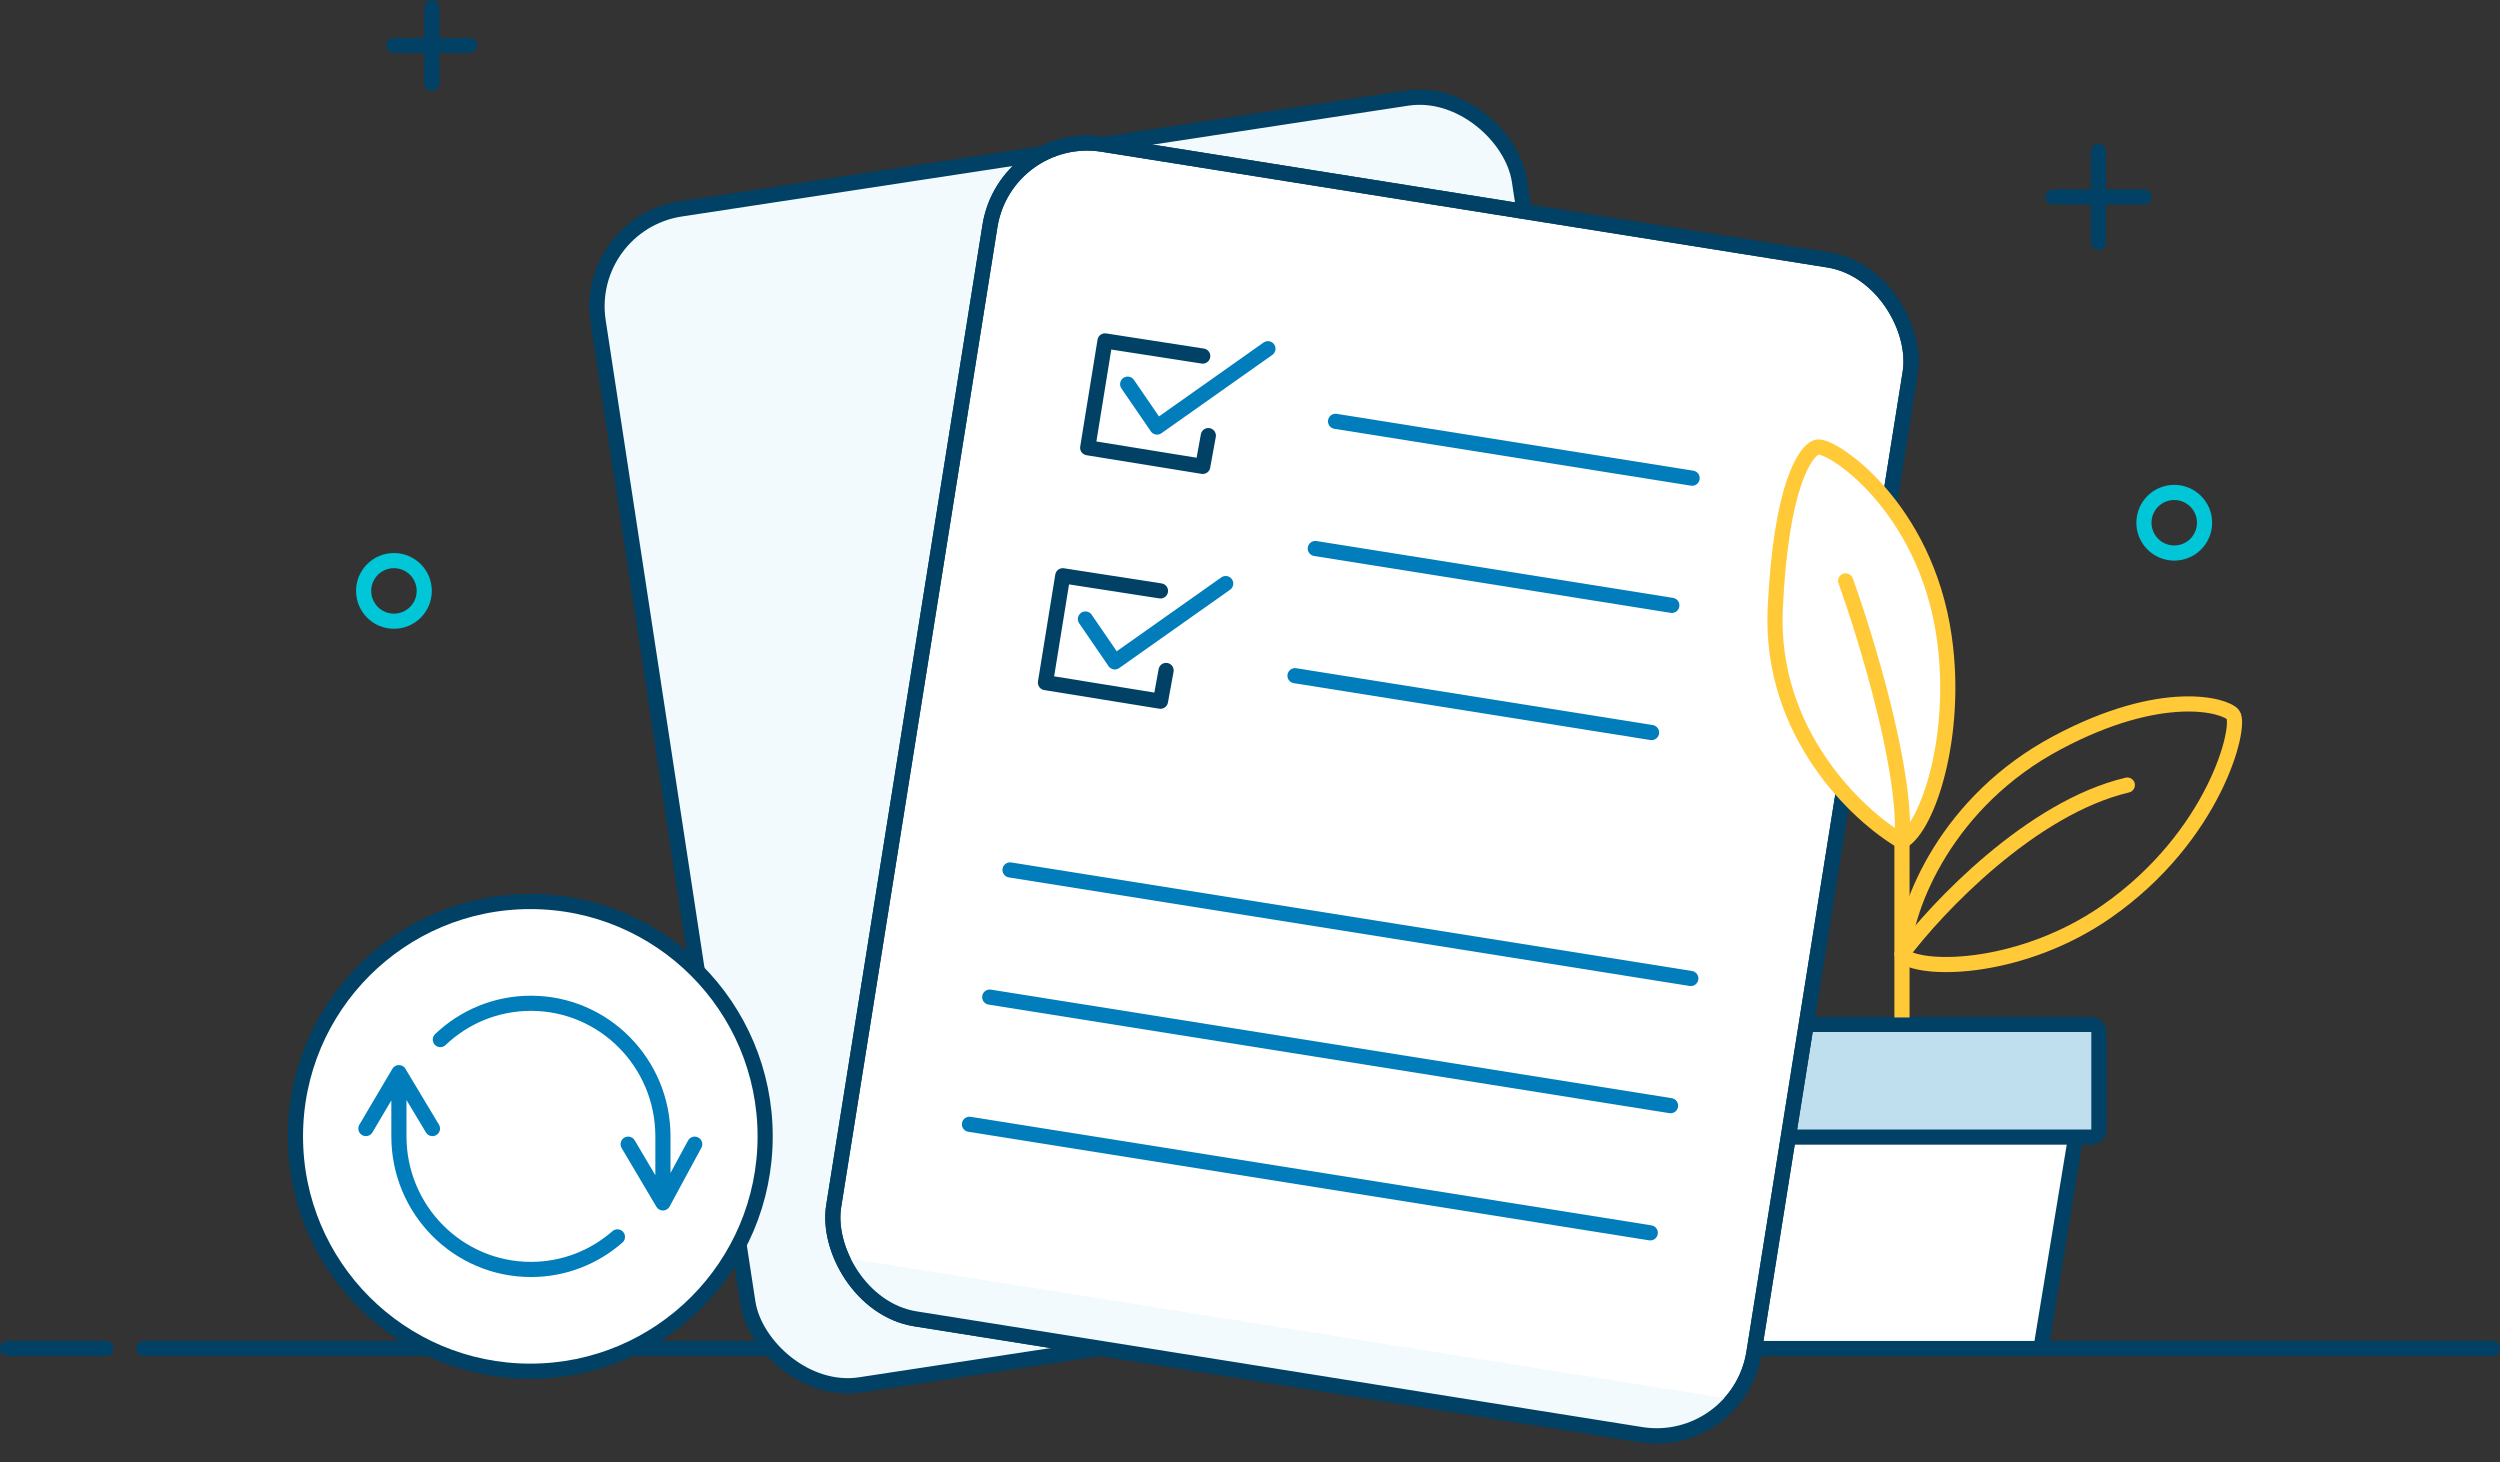 <svg width="330" height="193" viewBox="0 0 330 193" fill="none" xmlns="http://www.w3.org/2000/svg">
<rect x="0" y="0" width="330" height="193" fill="#333333" stroke="none"/>
<path d="M329 178L19 178" stroke="#004165" stroke-width="2" stroke-linecap="round" stroke-linejoin="round"/>
<path d="M14 178H1" stroke="#004165" stroke-width="2" stroke-linecap="round" stroke-linejoin="round"/>
<path d="M121 126H81V128H121V126Z" fill="#F2FAFD"/>
<path d="M277 20V32" stroke="#004165" stroke-width="2" stroke-linecap="round" stroke-linejoin="round"/>
<path d="M283 26H271" stroke="#004165" stroke-width="2" stroke-linecap="round" stroke-linejoin="round"/>
<path d="M57 1V11" stroke="#004165" stroke-width="2" stroke-linecap="round" stroke-linejoin="round"/>
<path d="M62 6H52" stroke="#004165" stroke-width="2" stroke-linecap="round" stroke-linejoin="round"/>
<path fill-rule="evenodd" clip-rule="evenodd" d="M56 78C56 80.209 54.21 82 52 82C49.791 82 48 80.209 48 78C48 75.79 49.791 74 52 74C54.21 74 56 75.79 56 78Z" stroke="#00C6D7" stroke-width="2" stroke-linecap="round" stroke-linejoin="round"/>
<path fill-rule="evenodd" clip-rule="evenodd" d="M291 69C291 71.209 289.21 73 287 73C284.791 73 283 71.209 283 69C283 66.79 284.791 65 287 65C289.21 65 291 66.79 291 69Z" stroke="#00C6D7" stroke-width="2" stroke-linecap="round" stroke-linejoin="round"/>
<path d="M228.149 151.13C228.07 150.531 228.536 150 229.14 150H272.822C273.439 150 273.909 150.553 273.809 151.162L269.538 177.162C269.458 177.645 269.041 178 268.551 178H232.557C232.055 178 231.631 177.628 231.566 177.13L228.149 151.13Z" fill="white" stroke="#004165" stroke-width="2" stroke-linecap="round"/>
<rect x="225" y="135.223" width="52.055" height="14.873" rx="1" fill="#BFDEEE" stroke="#004165" stroke-width="2" stroke-linecap="round"/>
<rect x="77" y="29.549" width="123" height="157" rx="13" transform="rotate(-8.674 77 29.549)" fill="#F2FAFD" stroke="#004165" stroke-width="2"/>
<line x1="107.372" y1="122.548" x2="197.331" y2="108.825" stroke="#007DBA" stroke-width="2" stroke-linecap="round" stroke-linejoin="round"/>
<line x1="109.936" y1="139.354" x2="199.895" y2="125.631" stroke="#007DBA" stroke-width="2" stroke-linecap="round" stroke-linejoin="round"/>
<line x1="112.5" y1="156.159" x2="202.459" y2="142.436" stroke="#007DBA" stroke-width="2" stroke-linecap="round" stroke-linejoin="round"/>
<rect x="125.836" y="71.176" width="15" height="33" transform="rotate(-8.674 125.836 71.176)" fill="#F2FAFD" stroke="#004165" stroke-width="2" stroke-linecap="round" stroke-linejoin="round"/>
<rect x="148.439" y="53.566" width="15" height="47" transform="rotate(-8.674 148.439 53.566)" fill="#F2FAFD" stroke="#004165" stroke-width="2" stroke-linecap="round" stroke-linejoin="round"/>
<rect x="177.677" y="79.453" width="15" height="17" transform="rotate(-8.674 177.677 79.453)" fill="#F2FAFD" stroke="#004165" stroke-width="2" stroke-linecap="round" stroke-linejoin="round"/>
<path d="M108.512 183.068L101.857 179.228L100.687 178.193L220.303 159.945L218.688 162.619L213.794 167.008L108.512 183.068Z" fill="#F2FAFD"/>
<rect x="77" y="29.549" width="123" height="157" rx="13" transform="rotate(-8.674 77 29.549)" fill="#F2FAFD" stroke="#004165" stroke-width="2"/>
<rect x="132.72" y="17" width="123" height="157" rx="13" transform="rotate(9.059 132.72 17)" fill="white" stroke="#004165" stroke-width="2"/>
<line x1="133.324" y1="114.831" x2="223.189" y2="129.16" stroke="#007DBA" stroke-width="2" stroke-linecap="round" stroke-linejoin="round"/>
<line x1="130.647" y1="131.619" x2="220.512" y2="145.948" stroke="#007DBA" stroke-width="2" stroke-linecap="round" stroke-linejoin="round"/>
<line x1="127.97" y1="148.407" x2="217.835" y2="162.736" stroke="#007DBA" stroke-width="2" stroke-linecap="round" stroke-linejoin="round"/>
<line x1="176.295" y1="55.616" x2="223.36" y2="63.12" stroke="#007DBA" stroke-width="2" stroke-linecap="round" stroke-linejoin="round"/>
<line x1="173.619" y1="72.404" x2="220.683" y2="79.908" stroke="#007DBA" stroke-width="2" stroke-linecap="round" stroke-linejoin="round"/>
<line x1="170.942" y1="89.192" x2="218.006" y2="96.696" stroke="#007DBA" stroke-width="2" stroke-linecap="round" stroke-linejoin="round"/>
<path d="M115.976 172.823L110.807 167.138L110.009 165.796L229.499 184.848L227.146 186.903L221.148 189.592L115.976 172.823Z" fill="#F2FAFD"/>
<rect x="132.72" y="17" width="123" height="157" rx="13" transform="rotate(9.059 132.72 17)" stroke="#004165" stroke-width="2"/>
<path d="M252.061 111.067C252.061 110.515 251.614 110.067 251.061 110.067C250.509 110.067 250.061 110.515 250.061 111.067H252.061ZM252.061 134.306V111.067H250.061V134.306H252.061Z" fill="#FFC937"/>
<path d="M234.33 80.392C233.586 96.752 245.174 107.658 251.061 111.067C254.47 109.208 258.498 97.124 256.639 84.11C254.163 66.783 241.766 58.64 239.907 59.012C238.358 59.322 235.073 64.032 234.33 80.392Z" fill="white"/>
<path d="M251.061 111.067C245.174 107.658 233.586 96.752 234.33 80.392C235.073 64.032 238.358 59.322 239.907 59.012C241.766 58.64 254.163 66.783 256.639 84.11C258.498 97.124 254.47 109.208 251.061 111.067ZM251.061 111.067C251.805 102.143 246.414 84.42 243.625 76.674" stroke="#FFC937" stroke-width="2" stroke-linecap="round"/>
<path d="M271.511 98.053C257.061 105.76 251.553 119.386 251.149 126.177C254.34 128.388 267.223 127.864 278.018 120.362C292.392 110.374 295.916 95.829 294.75 94.335C293.778 93.09 285.454 90.617 271.511 98.053Z" stroke="#FFC937" stroke-width="2" stroke-linecap="round"/>
<path d="M251.061 125.94C255.709 119.743 268.165 106.605 280.807 103.63" stroke="#FFC937" stroke-width="2" stroke-linecap="round"/>
<path d="M158.76 47L145.861 45L143.576 59.102L158.76 61.562L159.5 57.5" stroke="#004165" stroke-width="2" stroke-linecap="round" stroke-linejoin="round"/>
<circle cx="70" cy="150" r="31" fill="white" stroke="#004165" stroke-width="2" stroke-linecap="round" stroke-linejoin="round"/>
<path d="M81.501 163.268C78.443 165.946 74.45 167.567 70.081 167.567C60.458 167.567 52.656 159.702 52.656 150V141.59M52.656 141.59L48.3 148.967M52.656 141.59L57.083 148.967M58.125 137.221C61.245 134.253 65.452 132.433 70.081 132.433C79.705 132.433 87.506 140.298 87.506 150V158.69M91.7 151.033L87.506 158.783L82.917 151.033" stroke="#007DBA" stroke-width="2" stroke-linecap="round" stroke-linejoin="round"/>
<path d="M148.853 50.709L152.733 56.37L167.368 46.031" stroke="#007DBA" stroke-width="2" stroke-linecap="round" stroke-linejoin="round"/>
<path d="M153.183 78L140.284 76L138 90.102L153.183 92.562L153.924 88.5" stroke="#004165" stroke-width="2" stroke-linecap="round" stroke-linejoin="round"/>
<path d="M143.276 81.709L147.156 87.37L161.792 77.031" stroke="#007DBA" stroke-width="2" stroke-linecap="round" stroke-linejoin="round"/>
</svg>